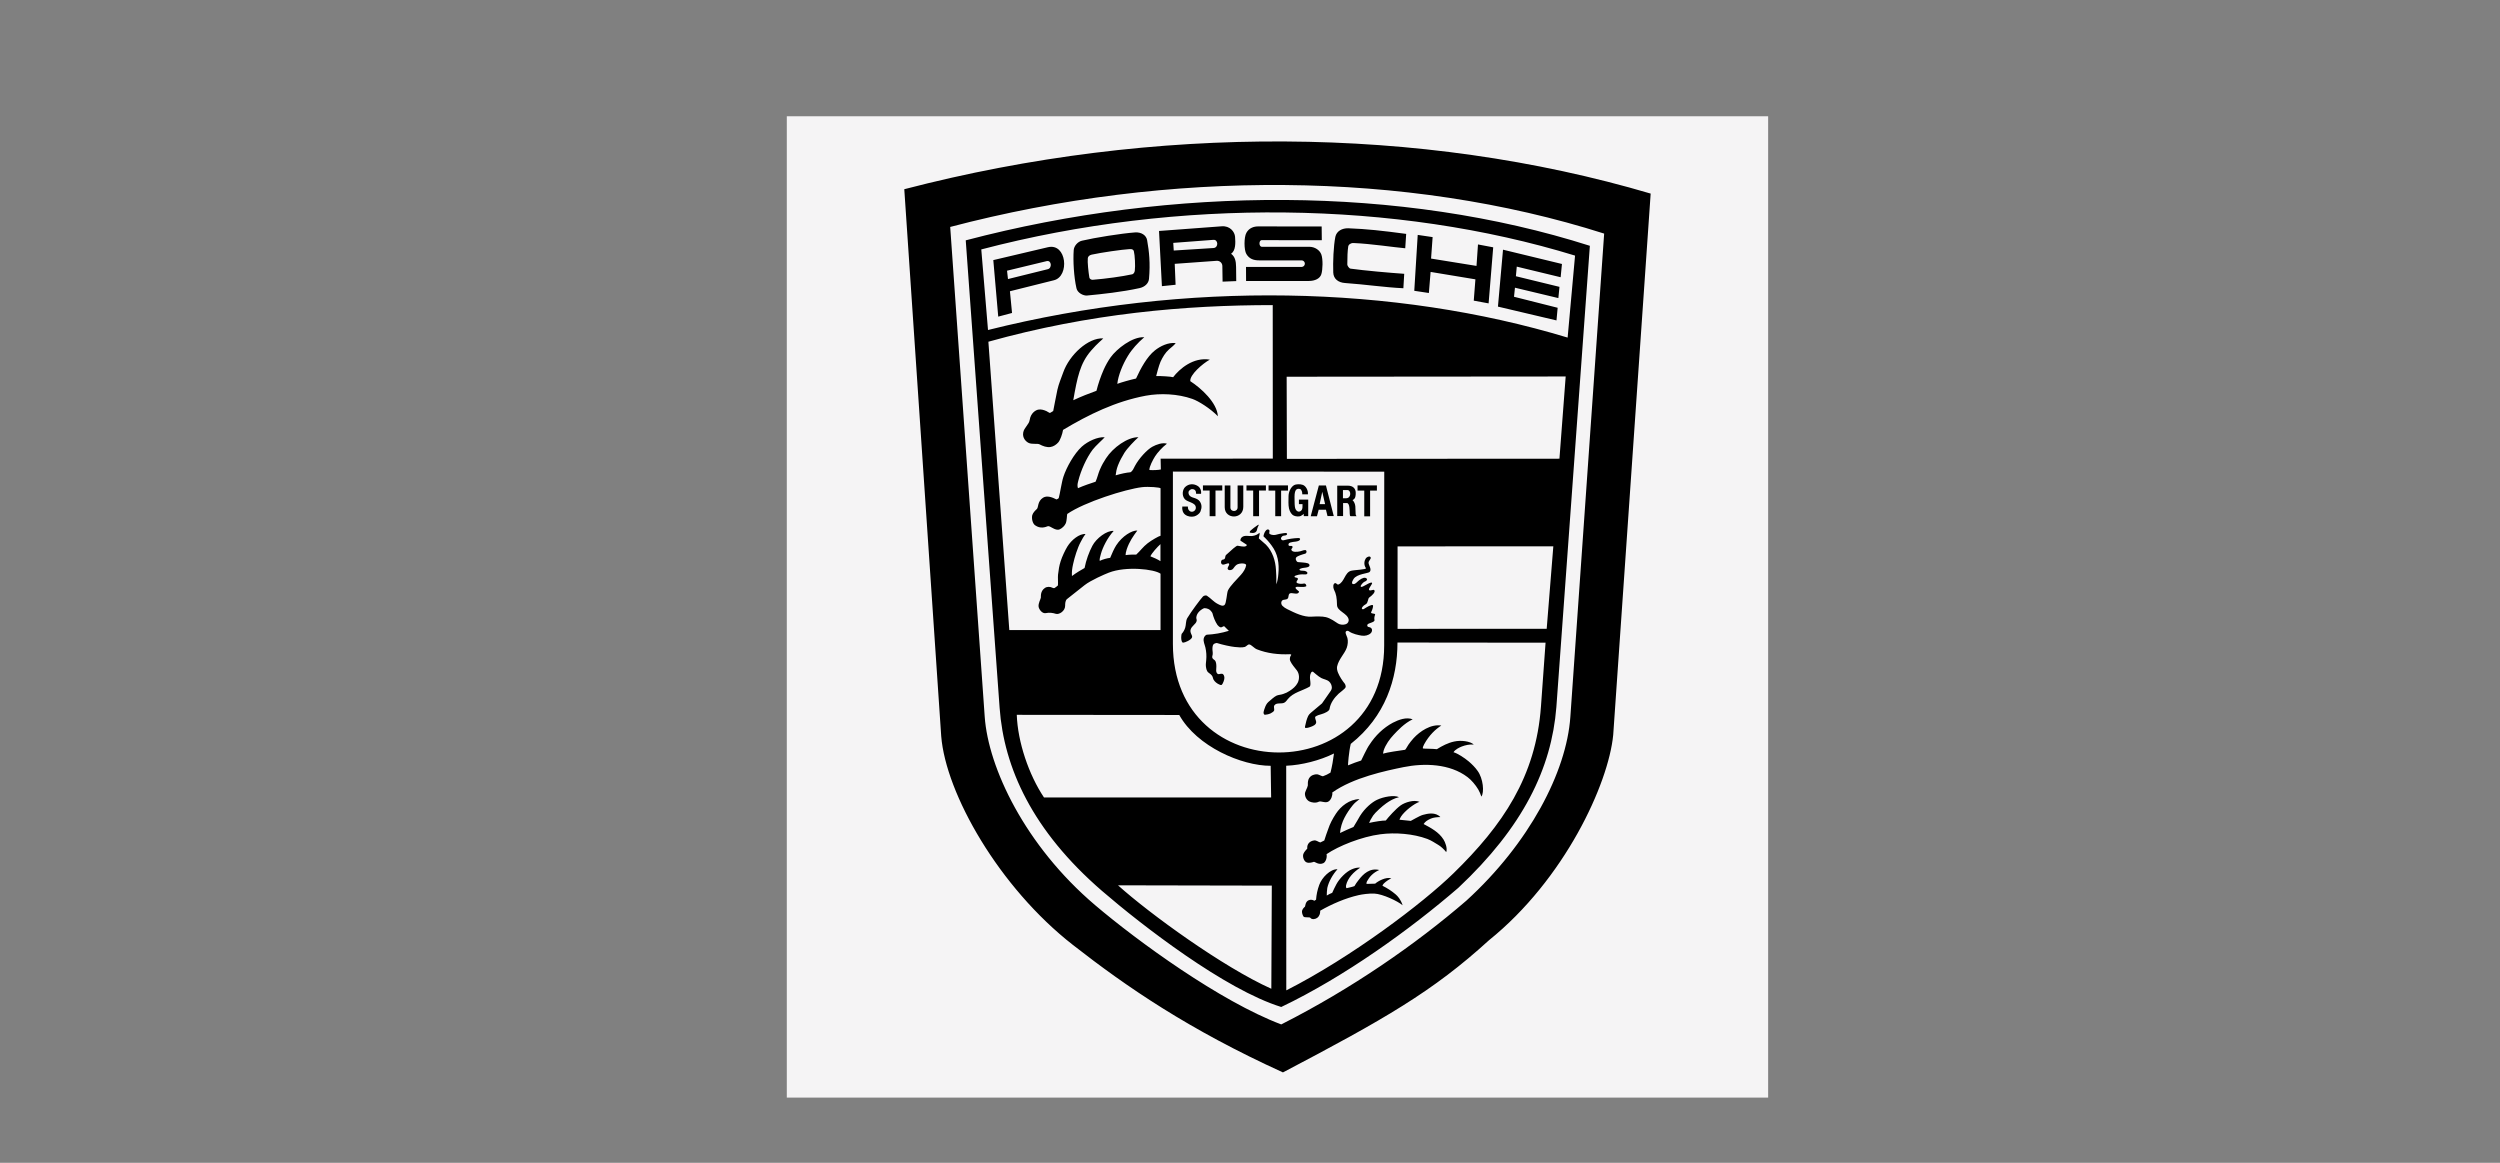<svg xmlns="http://www.w3.org/2000/svg" xmlns:xlink="http://www.w3.org/1999/xlink" width="860" zoomAndPan="magnify" viewBox="0 0 645 300" height="400" preserveAspectRatio="xMidYMid meet" version="1.0"><rect x="0" y="0" width="645" height="300" fill="#808080" stroke="none"/><defs><clipPath id="46d2ea0f5e"><path d="M 202.996 30 L 456.496 30 L 456.496 283.5 L 202.996 283.5 Z M 202.996 30 " clip-rule="nonzero"/></clipPath></defs><g clip-path="url(#46d2ea0f5e)"><path fill="#f5f4f5" d="M 202.996 30 L 456.18 30 L 456.18 283.184 L 202.996 283.184 Z M 202.996 30 " fill-opacity="1" fill-rule="evenodd"/></g><path fill="#000000" d="M 384.137 242.602 C 369.676 255.793 357.227 262.906 331 276.684 C 306.586 265.562 290.652 254.602 276.832 243.809 C 257.738 228.922 244.02 204.75 242.832 189.922 L 233.305 48.816 C 297.844 32.016 366.488 32.398 425.871 49.945 L 416.207 189.621 C 414.977 202.273 403.672 226.867 384.137 242.602 Z M 405.148 184.996 L 413.871 60.266 C 362.766 43.969 301.551 43.727 245.152 58.551 L 254.055 184.914 C 254.98 198.047 264.426 218.133 282.535 233.523 C 293.434 242.789 314.785 258.34 330.559 264.301 C 348.727 255.098 365.242 243.656 378.336 232.355 C 394.574 217.547 404.16 199.137 405.148 184.996 Z M 376.242 229.062 C 363.691 239.898 346.793 252.047 330.559 259.801 C 316.055 255.309 294.621 238.75 284.309 229.848 C 266.32 214.297 259.008 198.023 257.902 182.629 L 249.16 62.008 C 302.859 47.887 361.477 47.887 410.184 63.418 L 401.543 182.43 C 400.293 198.262 392.941 213.387 376.242 229.062 Z M 253.172 64.352 L 254.906 85.141 C 306.168 72.309 359.871 73.602 404.449 87.098 L 406.363 65.945 C 360.172 51.762 304.094 50.996 253.172 64.352 Z M 380.656 72.07 L 369.094 70.156 L 368.648 75.594 L 364.883 75.027 L 365.77 60.605 L 369.617 61.172 L 369.215 66.711 L 380.938 68.605 L 381.32 63.066 L 385.246 63.809 L 384.059 78.273 L 380.23 77.566 Z M 324.855 67.176 C 323.441 67.176 322.316 66.793 321.57 65.543 C 320.926 64.516 320.926 61.172 321.57 60.066 C 322.273 58.777 323.543 58.414 324.594 58.414 L 340.988 58.434 L 341.027 61.977 L 325.52 61.957 C 324.754 61.957 324.734 63.672 325.578 63.672 L 337.805 63.672 C 339.238 63.672 340.504 64.535 340.906 65.664 C 341.352 66.871 341.27 69.613 340.906 70.742 C 340.562 71.867 339.273 72.492 337.664 72.492 L 321.488 72.492 L 321.469 68.867 L 335.871 68.867 C 336.09 68.848 336.277 68.758 336.426 68.598 C 336.578 68.434 336.652 68.242 336.652 68.02 C 336.652 67.801 336.578 67.605 336.426 67.445 C 336.277 67.281 336.09 67.191 335.871 67.176 Z M 315.367 68.617 C 315.363 68.434 315.324 68.258 315.25 68.094 C 315.18 67.926 315.074 67.781 314.941 67.656 C 314.809 67.531 314.656 67.434 314.488 67.371 C 314.316 67.309 314.141 67.277 313.957 67.285 L 303.078 68.07 L 303.301 73.469 L 299.773 73.832 L 299.027 59.59 L 315.227 58.383 C 317.32 58.223 318.551 59.793 318.648 61.102 C 318.77 62.652 318.828 64.648 317.621 65.473 C 318.629 66.219 318.891 67.328 318.91 68.879 L 318.949 72.523 L 315.426 72.664 Z M 313.059 63.992 C 314.445 63.914 314.324 61.758 313.059 61.879 L 302.703 62.664 L 302.824 64.637 Z M 279.137 62.102 C 282.461 61.316 289.27 60.23 292.836 59.965 C 294.465 59.848 295.734 60.691 295.957 61.961 C 296.48 64.883 296.805 67.902 296.441 71.953 C 296.34 73.121 295.332 74.047 294.004 74.332 C 289.434 75.336 284.293 75.883 280.488 76.242 C 279.52 76.344 277.988 75.578 277.727 74.371 C 277.062 71.43 276.82 67.32 277.02 64.5 C 277.102 63.449 278.07 62.344 279.137 62.102 Z M 292.074 70.777 C 292.539 70.676 292.738 70.172 292.781 69.809 C 292.941 68.699 292.801 65.801 292.539 64.832 C 292.457 64.449 292.137 64.207 291.41 64.27 C 289.438 64.391 284.219 65.137 281.641 65.699 C 280.957 65.859 280.695 66.262 280.656 66.625 C 280.535 67.574 280.816 70.172 281.059 71.621 C 281.117 71.965 281.562 72.207 281.902 72.188 C 285.387 71.906 289.496 71.34 292.074 70.777 Z M 349.199 62.703 C 348.43 62.68 347.906 63.145 347.848 63.547 C 347.668 64.738 347.605 66.266 347.605 68.262 C 347.605 68.523 348.047 69.25 348.43 69.309 C 351.898 69.793 358.625 70.398 362.289 70.641 L 362.07 74.367 C 357.254 74.145 352.219 73.379 347 73.016 C 345.289 72.895 344.043 71.969 343.98 70.316 C 343.879 67.598 344.043 63.488 344.523 61.09 C 344.848 59.621 346.254 58.855 347.848 58.895 C 352.66 59.078 356.488 59.5 362.793 60.344 L 362.551 64.055 C 359.492 63.789 353.691 62.883 349.199 62.703 Z M 270.371 63.781 C 275.246 62.637 275.992 71.297 271.922 72.305 L 260.562 75.145 L 261.105 80.746 L 257.543 81.691 L 256.273 67.105 Z M 270.312 69.457 C 271.48 69.195 271.32 67.102 270.07 67.363 L 259.816 69.84 L 260.059 71.996 Z M 390.859 74.227 L 390.617 76.566 L 401.875 79.406 L 401.574 82.668 L 386.469 79.105 L 387.777 64.418 L 402.984 68.105 L 402.645 71.527 L 391.324 68.789 L 391.102 71.266 L 402.344 74.008 L 402.059 76.906 Z M 281.895 116.023 C 280.324 118.121 278.875 121.344 278.188 124.082 C 277.945 125.008 277.945 125.352 278.109 125.953 C 279.598 125.289 281.535 124.645 282.66 124.281 C 283.105 123.297 283.344 122.168 283.727 121.262 C 284.332 119.852 284.715 119.246 285.34 118.262 C 287.133 115.48 290.918 112.742 293.719 112.801 C 292.793 113.605 290.859 115.621 290.094 116.828 C 289.469 117.836 288.887 118.926 288.441 120.055 C 288.059 121.062 287.938 121.805 287.836 122.633 C 289.285 122.207 290.719 121.906 291.645 121.848 C 292.27 121.504 292.469 120.836 292.812 120.215 C 293.879 118.219 295.973 115.984 297.305 115.258 C 298.371 114.676 299.941 114.109 301.07 114.473 C 299.863 115.379 298.594 116.828 298.031 117.695 C 297.445 118.621 296.496 120.418 296.539 121.262 C 297.527 121.344 298.938 121.262 299.5 121.121 L 299.438 118.34 L 328.383 118.32 L 328.363 78.715 C 305.844 78.715 281.168 80.852 255.004 88.164 L 260.402 162.555 L 299.418 162.555 L 299.418 148.012 C 297.848 146.844 290.555 146 286.062 147.75 C 284.977 148.172 281.43 149.707 279.82 150.973 L 275.289 154.559 C 274.844 154.922 274.805 155.707 274.805 156.312 C 274.805 157.641 273.254 158.648 272.387 158.363 C 271.684 158.125 270.715 157.984 269.828 158.184 C 268.883 158.383 268.039 157.195 267.957 156.512 C 267.836 155.664 268.5 154.559 268.539 154.195 C 268.582 153.852 268.359 152.504 269.605 151.68 C 270.172 151.316 270.957 151.336 271.52 151.637 C 271.691 151.738 271.871 151.766 272.062 151.719 C 272.266 151.637 272.809 151.156 272.949 151.035 C 273.012 150.23 272.891 148.961 272.973 148.258 C 273.152 146.887 273.234 146.102 273.656 144.77 C 274.02 143.621 274.805 141.953 275.387 141.004 C 276.438 139.293 278.508 137.641 280.062 137.781 C 279.457 138.586 279.254 139.008 278.812 139.836 C 277.988 141.348 277.223 143.844 276.859 145.535 C 276.617 146.625 276.496 147.473 276.559 148.617 C 277.746 147.73 278.996 147.008 279.82 146.543 C 280.203 144.547 280.988 142.395 281.836 140.805 C 282.84 138.887 285.559 136.812 287.336 136.977 C 285.664 138.789 284.473 141.305 284.031 142.918 C 283.848 143.562 283.629 144.309 283.73 144.711 C 284.395 144.348 285.766 143.984 286.426 143.926 C 286.871 142.816 287.477 141.488 287.98 140.699 C 289.551 138.281 292.027 136.812 293.438 136.875 C 292.332 138.363 291.383 139.715 290.699 141.707 C 290.496 142.293 290.398 142.918 290.398 143.219 C 291.262 143.078 292.613 143.078 293.156 143.078 C 294.164 142.172 294.887 141.082 296.098 140.156 C 297.105 139.371 298.977 138.305 299.422 138.223 L 299.422 125.996 C 299.422 125.734 296.219 125.492 294.625 125.691 C 290.398 126.199 279.82 129.52 275.348 132.602 C 275.25 132.867 275.27 134.336 274.965 135.02 C 274.703 135.645 274.039 136.289 273.395 136.57 C 272.25 137.074 270.918 135.543 270.332 135.766 C 269.73 135.988 268.441 136.512 267.051 135.523 C 266.426 135.082 266.105 133.832 266.324 132.906 C 266.527 132.242 267.09 131.719 267.531 131.297 C 267.938 130.891 267.652 129.34 269.102 128.414 C 270.109 127.77 271.5 128.293 272.57 128.855 C 272.789 128.789 272.984 128.672 273.152 128.516 C 273.293 128.09 273.516 126.805 273.715 125.797 C 273.957 124.707 274.039 124.004 274.363 122.996 C 275.168 120.559 277.102 117.055 279.117 115.223 C 280.707 113.809 283.184 112.684 285.02 112.805 C 284.836 113.082 282.559 115.117 281.895 116.023 Z M 286.551 92.18 C 288.082 90.047 292.109 86.82 295.215 87.004 C 293.52 88.473 292.031 90.105 290.984 91.84 C 289.613 94.074 288.504 96.875 288.262 99.031 C 289.289 98.648 291.707 97.961 293.098 97.66 C 294.328 94.98 295.938 92.02 297.934 90.43 C 299.363 89.281 301.418 88.293 303.332 88.516 C 302.887 89.141 302.164 89.625 301.621 90.125 C 300.633 90.992 299.949 92.16 299.402 93.352 C 299 94.234 298.316 96.895 298.293 97.016 C 299.684 96.996 302.141 97.156 302.668 97.316 C 304.297 95.184 307.863 92.078 312.133 92.785 C 310.281 93.793 306.898 96.73 307.098 98.344 C 309.879 100.137 314.027 103.902 314.211 107.391 C 312.316 105.414 309.195 103.461 307.621 102.918 C 303.855 101.59 299.363 101.406 295.617 102.09 C 287.801 103.562 280.891 106.945 274.266 110.914 C 274.105 111.98 273.52 113.594 273.035 114.137 C 272.555 114.684 271.828 115.203 271.043 115.324 C 270.055 115.488 269.047 115.086 268.203 114.641 C 267.656 114.34 266.23 114.723 265.32 114.238 C 264.699 113.914 263.73 113.008 263.992 111.578 C 264.215 110.312 265.484 109.547 265.664 108.336 C 265.926 106.562 267.215 105.797 267.879 105.68 C 268.605 105.539 269.352 105.781 270.016 106.082 C 270.297 106.223 270.598 106.465 270.859 106.547 C 271.121 106.465 271.504 106.141 271.727 106.043 C 271.789 105.84 272.453 102.152 272.812 100.543 C 273.176 98.93 273.801 97.559 274.324 96.051 C 275.898 91.578 280.75 87.066 284.641 87.309 C 284.438 87.59 283.188 88.496 281.457 90.512 C 278.656 93.793 277.953 97.281 276.902 103.262 C 279.059 102.254 280.934 101.531 282.887 100.824 C 283.352 98.969 283.973 97.16 284.738 95.406 C 285.242 94.273 285.848 93.168 286.551 92.18 Z M 403.945 97.133 L 331.957 97.195 L 332.016 118.387 L 402.336 118.344 Z M 340.223 206.852 C 339.395 207.273 338.371 207.012 337.945 206.828 C 337.219 206.527 336.738 205.781 336.676 204.914 C 336.617 204.23 337.281 203.406 337.422 202.656 C 337.48 202.355 337.16 200.867 338.43 200.102 C 338.672 199.961 339.395 199.695 339.898 199.781 C 340.402 199.879 340.805 200.203 341.309 200.281 C 341.996 200.039 342.648 199.723 343.262 199.336 C 343.668 197.781 343.969 195.992 344.168 194.398 C 340.562 196.191 335.848 197.402 331.84 197.562 L 331.863 255.516 C 348.684 246.973 367.133 232.996 374.988 225.32 C 387.699 212.93 396.258 200.383 397.566 182.293 L 398.754 165.816 L 360.547 165.773 C 360.547 175.121 357.422 184.871 348.496 191.922 C 347.996 193.957 347.754 197.379 347.793 197.461 C 349.023 196.957 350.172 196.516 351.18 196.215 C 351.258 196.094 352.688 192.969 353.336 192.125 C 354.844 189.789 356.879 187.793 359.355 186.461 C 360.906 185.676 362.801 184.953 364.473 185.578 C 362.277 186.625 360.562 188.516 359.535 189.605 C 358.59 190.613 357.48 192.102 356.98 193.633 C 356.91 193.898 356.855 194.168 356.816 194.438 C 357.848 194.117 361.129 193.633 362.496 193.449 C 362.66 193.43 363.082 192.523 363.406 192.082 C 363.805 191.539 364.047 191.195 364.691 190.469 C 366.344 188.676 369.145 186.762 371.863 187.188 C 370.375 188.133 368.738 189.645 367.434 192.02 C 367.25 192.383 367.008 192.887 367.109 193.105 C 367.512 193.188 369.508 193.148 370.715 193.289 C 372.105 192.426 373.578 191.656 375.168 191.316 C 376.961 190.914 379.297 191.234 380.223 192.082 C 379.137 192.02 378.109 192.223 377.121 192.605 C 376.559 192.828 375.43 193.352 375.008 194.074 C 376.074 194.375 377.828 195.523 378.934 196.453 C 379.703 197.098 380.629 198.023 381.211 198.871 C 382.68 200.867 382.984 204.449 382.195 205.52 C 381.977 204.891 381.734 204.27 381.391 203.684 C 380.688 202.496 379.578 201.207 378.629 200.5 C 374.059 197.016 367.473 196.836 362.094 197.922 C 357.48 198.871 349.16 200.602 343.723 204.469 C 343.863 205.152 343.441 206.301 342.816 206.742 C 341.992 207.352 340.828 206.527 340.223 206.852 Z M 349.199 213.363 C 349.801 212.438 350.527 211.09 350.887 210.504 C 352.16 208.469 353.992 206.957 355.238 206.371 C 356.953 205.547 359.711 205.062 360.938 205.668 C 359.59 205.988 358.562 206.613 357.617 207.277 C 356.652 207.945 354.754 209.676 354.273 210.402 C 353.727 211.207 353.367 211.934 353.227 212.316 C 354.754 211.973 356.59 211.691 357.535 211.691 C 358.219 210.824 360.031 208.75 361.383 207.781 C 362.473 207.016 364.789 206.25 366.238 206.875 C 364.848 207.32 362.391 209.254 361.484 210.645 C 361.285 210.965 361.102 211.309 361.059 211.488 C 361.805 211.551 363.215 211.691 363.984 211.789 C 364.062 211.789 366.156 210.504 367.105 210.238 C 368.336 209.895 370.348 209.453 371.617 210.805 C 370.691 210.824 369.824 210.906 369.141 211.207 C 368.152 211.648 367.73 211.973 367.289 212.598 C 369.219 213.625 371.234 214.691 372.422 216.586 C 372.848 217.25 373.488 218.824 373.129 219.848 C 372.523 219.082 371.695 218.336 371.031 217.957 C 370.086 217.41 369.402 216.891 368.25 216.445 C 364.648 215.098 359.934 214.734 356.164 215.238 C 351.293 215.859 345.309 218.277 342.25 220.371 C 342.449 221.32 341.988 222.426 341.441 222.688 C 340.293 223.273 339.188 222.285 338.984 222.348 C 338.684 222.449 337.758 222.77 337.094 222.488 C 336.426 222.227 336.004 221.059 336.266 220.312 C 336.465 219.75 337.273 218.941 337.273 218.941 C 337.152 217.715 337.957 216.969 339.066 216.828 C 339.691 216.77 340.133 217.25 340.637 217.352 C 341.102 217.129 341.422 216.969 341.664 216.848 C 341.945 215.84 342.367 214.812 342.652 213.965 C 343.113 212.539 343.797 211.266 344.664 209.938 C 345.914 208.027 348.133 206.211 350.766 206.172 C 349.961 206.797 349.496 207.141 348.996 207.766 C 348.129 208.852 347.461 209.84 346.859 211.008 C 346.316 212.035 345.809 213.566 345.73 214.914 C 346.871 214.363 348.027 213.848 349.199 213.363 Z M 348.809 224.258 C 349.492 223.977 350.215 223.777 350.941 223.859 C 349.25 224.941 347.699 226.535 347.277 228.43 C 347.234 228.629 347.234 229.031 347.418 229.152 C 347.898 229.031 349.129 228.77 349.453 228.609 C 349.652 228.188 350.152 227.523 350.5 227.078 C 351.707 225.469 353.441 223.859 355.836 224.461 C 354.266 225.168 353.359 226.152 352.672 227.402 C 352.551 227.625 352.473 228.047 352.633 228.047 C 353.035 228.047 354.566 227.984 354.789 227.984 C 355.492 227.363 357.551 226.172 358.961 226.617 C 358.25 226.945 357.613 227.383 357.047 227.926 C 356.906 228.086 356.723 228.289 356.684 228.527 C 357.93 229.152 359.039 229.859 360.07 230.746 C 360.613 231.207 361.398 232.074 361.879 233.566 C 360.672 232.52 356.723 230.641 354.57 230.543 C 353.156 230.484 351.41 230.746 350.52 230.945 C 347.117 231.715 343.613 233.246 340.609 234.957 C 340.633 235.539 340.527 236.242 339.867 236.789 C 339.422 237.152 338.457 237.332 338.09 236.809 C 337.891 236.527 336.582 236.832 336.301 236.469 C 336.301 236.469 335.957 235.945 335.914 235.32 C 335.879 234.652 336.32 234.254 336.684 233.906 C 336.781 233.785 336.762 232.66 337.609 232.277 C 338.133 232.035 338.656 232.117 339.102 232.398 C 339.281 232.297 339.422 232.199 339.543 232.117 C 339.645 230.809 339.887 229.598 340.371 228.289 C 341.035 226.434 343.211 224.18 345.082 224.262 C 343.812 225.629 342.785 227.523 342.441 229.098 C 342.344 229.602 342.305 230.586 342.305 231.047 C 342.754 230.773 343.223 230.539 343.711 230.348 C 343.914 229.859 344.5 228.652 344.801 228.109 C 345.562 226.695 347.277 224.883 348.809 224.258 Z M 262.328 184.426 C 262.57 191.434 265.43 199.895 269.355 205.754 L 327.953 205.754 L 327.832 197.578 C 320.301 197.578 308.797 192.602 304.246 184.465 Z M 302.609 166.145 C 302.609 203.41 357.117 203.41 357.117 166.527 L 357.137 121.688 L 302.609 121.664 Z M 320.172 148.285 C 320.816 147.578 321.379 146.652 321.5 145.867 C 321.602 145.223 319.789 145.262 319.125 145.668 C 318.762 145.887 318.418 146.332 318.137 146.734 C 317.934 147.035 317.211 147.277 316.848 146.938 C 316.465 146.574 317.148 145.949 317.129 145.566 C 317.129 144.922 315.898 145.887 315.336 145.625 C 314.953 145.445 314.934 144.859 315.195 144.52 C 315.336 144.336 315.738 144.418 315.922 144.219 C 316.102 144.016 316.102 143.715 316.164 143.453 C 316.242 143.148 316.566 143.008 316.766 142.785 C 317.531 142.043 318.98 140.773 319.266 140.793 C 319.93 140.855 320.875 141.195 321.461 140.895 C 321.582 140.832 321.801 140.633 321.602 140.512 L 320.027 139.48 C 320.016 139.137 320.137 138.848 320.391 138.613 C 321.117 137.969 322.246 138.414 323.191 138.27 C 323.855 138.172 324.48 137.91 324.965 137.445 C 325.086 137.93 324.781 138.414 324.781 138.918 C 325.387 139.48 326.012 139.965 326.598 140.508 C 328.328 142.238 329.074 144.758 329.195 146.973 C 329.297 148 329.297 149.047 329.297 150.762 C 329.578 150.035 329.758 148.969 329.82 148.039 C 330.082 145.301 329.66 142.863 328.109 140.789 C 327.477 139.91 326.766 139.105 325.973 138.371 C 326.055 137.566 326.738 136.195 327.383 136.699 C 327.805 137.023 327.184 137.504 327.625 137.789 C 328.109 138.09 328.812 138.051 329.117 137.988 C 329.82 137.809 330.504 137.625 331.148 137.566 C 331.453 137.547 331.953 137.402 332.059 137.707 C 332.137 137.906 331.918 138.051 331.691 138.129 C 331.43 138.211 331.027 138.148 330.809 138.371 C 330.625 138.551 330.445 138.754 330.504 139.016 C 330.586 139.316 330.91 139.48 331.23 139.379 C 332.449 139.043 333.691 138.852 334.957 138.812 C 335.625 138.812 335.48 139.297 335.16 139.477 C 334.938 139.598 334.594 139.699 334.375 139.723 C 333.188 139.859 332.297 139.941 332.438 140.625 C 332.539 141.09 333.285 140.645 333.445 140.988 C 333.629 141.352 333.125 141.551 333.164 141.797 C 333.285 142.562 334.758 142.398 335.441 142.238 C 335.945 142.117 336.75 141.715 336.992 142.035 C 337.215 142.316 337.031 142.762 336.75 142.844 C 336.023 143.043 334.777 143.406 334.43 143.809 C 334.109 144.191 334.492 144.977 334.875 145.02 C 335.742 145.117 336.691 145.117 337.375 145.32 C 337.633 145.402 337.855 145.582 337.855 145.863 C 337.855 146.164 337.555 146.266 337.312 146.348 C 336.848 146.488 336.062 146.488 335.641 146.668 C 335.5 146.73 335.219 146.832 335.258 146.992 C 335.379 147.293 335.984 147.211 336.488 147.273 C 336.77 147.293 337.312 147.516 337.312 147.816 C 337.312 148.141 337.031 148.242 336.527 148.199 C 335.742 148.141 335.016 148.242 334.676 148.383 C 334.574 148.422 333.969 148.504 333.988 148.785 C 334.031 149.129 334.676 148.906 334.836 149.25 C 334.977 149.574 334.535 149.754 334.496 150.156 C 334.496 150.316 334.574 150.398 334.734 150.457 C 335.258 150.68 335.863 150.656 336.391 150.559 C 336.934 150.457 337.133 151.184 336.992 151.266 C 336.289 151.645 334.715 151.246 334.355 151.465 C 333.852 151.785 335.199 152.512 335.16 152.672 C 335.117 152.855 334.957 153.035 334.836 153.078 C 334.152 153.34 333.266 152.832 332.762 153.117 C 332.34 153.379 332.52 154.043 332.258 154.387 C 331.934 154.809 331.211 154.629 330.887 154.871 C 330.469 155.172 330.445 155.898 330.91 156.34 C 331.273 156.684 331.613 156.922 332.078 157.145 C 334.172 158.191 336.348 159.238 338.383 159.098 C 339.43 159.039 341.145 158.98 342.09 159.223 C 343.32 159.523 344.566 160.469 345.211 160.875 C 345.734 161.195 346.582 161.277 347.246 161.031 C 347.727 160.875 348.051 160.309 347.953 159.824 C 347.648 158.211 344.988 157.711 344.949 156.098 C 344.91 154.246 344.746 153.238 344.145 152.07 C 343.922 151.625 343.883 150.602 344.406 150.461 C 344.828 150.359 344.973 150.941 345.312 150.801 C 346.863 150.199 346.926 147.738 348.535 147.273 C 349.48 147.016 352.664 146.973 352.402 146.57 C 351.738 145.621 352.039 144.535 352.402 144.031 C 352.645 143.711 353.305 143.387 353.57 143.711 C 353.934 144.133 353.023 144.637 353.086 145.262 C 353.145 145.848 353.996 146.973 353.348 147.578 C 352.965 147.941 350.086 148.062 349.238 149.352 C 348.715 150.137 348.656 150.762 349.277 150.699 C 349.781 150.641 350.207 150.035 350.672 149.691 C 351.496 149.09 352.16 148.848 352.625 149.289 C 352.867 149.512 352.543 149.934 352.098 150.055 C 351.738 150.176 350.852 151.125 351.094 151.367 C 351.453 151.746 353.469 149.996 353.973 150.359 C 354.234 150.559 352.984 151.848 353.207 152.191 C 353.469 152.613 354.316 151.949 354.578 152.273 C 354.957 152.754 353.91 153.703 353.305 154.125 C 352.844 154.426 353.023 155.555 352.359 155.898 C 351.617 156.262 351.273 156.902 351.352 157.004 C 351.434 157.164 351.613 157.289 351.898 157.105 C 352.723 156.582 353.75 155.957 354.172 156.117 C 354.414 156.219 354.07 157.367 353.77 157.91 C 353.465 158.453 355 158.152 354.773 158.617 C 354.617 158.961 354.512 159.484 354.617 159.965 C 354.738 160.59 352.965 160.73 352.801 161.152 C 352.621 161.637 352.984 161.758 353.164 161.777 C 354.234 161.941 354.094 162.926 353.668 163.348 C 353.105 163.914 352.137 164.133 351.289 163.992 C 350.562 163.871 348.934 163.57 347.969 162.844 C 347.668 162.625 347.223 162.785 347.164 163.086 C 347.102 163.43 347.465 164.055 347.625 164.578 C 347.848 165.363 347.727 166.352 347.465 167.117 C 346.902 168.707 345.391 170.039 344.969 171.953 C 344.867 172.453 345.008 173.078 345.211 173.562 C 345.652 174.613 346.297 175.598 347.02 176.484 C 347.125 176.77 347.266 177.09 347.145 177.352 C 346.984 177.754 345.734 178.621 345.371 178.965 C 344.223 180.031 343.234 181.422 343.016 182.934 C 342.934 183.477 341.766 184.02 340.98 184.242 C 340.398 184.402 339.793 184.562 339.309 184.945 C 339.25 185.387 339.508 185.773 339.57 186.215 C 339.672 186.98 338.703 187.363 337.957 187.605 C 337.617 187.727 337.25 187.828 336.848 187.828 C 336.707 187.828 336.668 187.582 336.688 187.465 C 336.91 186.418 337.109 185.57 337.512 184.707 C 337.676 184.383 337.938 184.121 338.199 183.898 L 341.078 181.48 L 343.336 178.238 C 343.535 177.938 343.617 177.672 343.617 177.453 C 343.617 176.824 343.355 176.246 342.914 175.84 C 342.348 175.336 341.523 175.258 340.898 174.934 C 340.094 174.531 338.922 173.406 338.762 173.32 C 338.32 173.102 338.059 173.906 337.996 174.367 C 337.898 175.074 338.117 175.738 338.098 176.445 C 338.098 176.766 338.059 176.945 337.898 177.148 C 336.004 178.238 333.648 178.641 332.258 180.371 C 332.016 180.672 331.793 180.996 331.473 181.219 C 330.684 181.762 329.379 181.137 328.793 181.984 C 328.531 182.367 328.832 182.871 328.73 183.293 C 328.672 183.535 328.207 183.859 327.844 184.039 C 327.359 184.262 326.84 184.383 326.312 184.422 C 325.73 184.141 326.094 183.312 326.293 182.73 C 326.492 182.125 326.777 181.52 327.238 181.117 C 327.926 180.512 328.789 179.746 329.336 179.484 C 329.797 179.262 330.5 179.262 331.066 179.043 C 331.664 178.859 332.223 178.59 332.738 178.238 C 333.562 177.715 334.328 177.07 334.793 176.184 C 335.316 175.172 335.254 173.828 334.59 172.961 C 333.984 172.176 333.281 171.406 332.879 170.523 C 332.656 170.039 332.816 169.375 333.16 168.93 C 333.141 168.914 332.898 168.75 332.758 168.789 C 329.875 168.914 326.957 168.59 324.277 167.523 C 323.57 167.242 322.848 166.332 322.344 166.273 C 321.879 166.211 321.598 166.797 321.133 166.918 C 320.391 167.121 319.422 167 318.555 166.918 C 317.547 166.816 315.453 166.375 313.941 165.891 C 313.699 165.93 313.438 165.973 313.219 166.113 C 312.895 166.332 312.832 166.816 312.812 167.219 C 312.773 167.766 312.934 168.266 312.875 168.832 C 312.852 169.113 312.691 169.418 312.773 169.68 C 312.855 170 313.176 170.141 313.398 170.344 C 313.762 170.684 313.82 171.391 313.82 171.957 C 313.82 172.578 313.598 173.406 314.121 173.832 C 314.445 174.09 314.887 173.75 315.293 173.832 C 315.734 173.91 315.875 174.457 315.895 174.879 C 315.918 175.359 315.512 176.387 315.25 176.652 C 315.07 176.832 314.766 176.691 314.547 176.59 C 313.961 176.328 313.418 175.906 313.094 175.34 C 312.953 175.098 312.953 174.797 312.812 174.535 C 312.59 174.09 312.188 173.832 311.785 173.527 C 311.301 173.164 311.203 172.5 311.121 171.918 C 311.062 171.371 311.16 170.848 311.203 170.305 C 311.309 169.219 311.238 168.145 311 167.082 C 310.82 166.277 310.375 165.469 310.578 164.664 C 310.68 164.281 310.941 163.918 311.305 163.758 C 313.258 163.664 315.172 163.332 317.043 162.75 L 315.836 161.562 C 315.531 161.562 315.293 161.863 314.988 161.863 C 314.668 161.863 314.223 161.402 314.102 161.238 C 313.477 160.312 313.074 159.242 312.793 158.156 C 312.531 157.73 312.211 157.309 311.727 157.109 C 311.387 156.961 311.031 156.895 310.66 156.906 C 309.652 157.352 308.727 158.215 308.645 159.324 C 308.625 159.609 308.785 159.848 308.746 160.129 C 308.688 160.613 308.32 160.934 307.98 161.281 C 307.637 161.621 307.316 161.965 307.176 162.449 C 307.051 162.852 307.195 163.273 307.375 163.656 C 307.496 163.918 307.637 164.18 307.535 164.461 C 307.293 165.125 305.703 165.809 305.238 165.809 C 305.078 165.809 304.938 165.59 304.875 165.406 C 304.695 164.801 304.734 164.156 304.855 163.555 C 305.289 163.086 305.598 162.551 305.781 161.941 C 306.027 161.137 305.902 160.27 306.289 159.523 C 307.293 157.812 309.871 154.387 310.375 153.883 C 310.598 153.664 311.141 153.543 311.363 153.684 C 312.449 154.391 313.094 155.254 314.141 155.797 C 314.707 156.082 315.41 156.504 315.914 156.102 C 316.418 155.699 316.5 153 316.82 152.312 C 317.41 151.125 319.043 149.555 320.172 148.285 Z M 340.223 131.504 L 339.777 133.195 L 338.164 133.195 L 340.262 125.258 L 342.094 125.258 L 344.109 133.137 L 342.496 133.137 L 342.094 131.504 Z M 341.871 130.062 L 341.145 126.879 L 340.461 130.062 Z M 335.988 127.543 C 336.008 127.016 335.848 126.332 335.426 126.172 C 334.98 126.008 334.52 126.152 334.316 126.453 C 333.973 127.016 333.973 127.781 333.996 128.949 C 333.996 129.656 334.016 130.641 334.156 131.105 C 334.496 132.176 335.406 132.234 335.848 131.57 C 336.07 131.246 336.07 130.621 336.047 130.059 L 335.121 130.059 L 335.121 128.891 L 337.52 128.891 L 337.52 133.16 L 336.371 133.16 L 336.371 132.578 C 336.352 132.617 335.848 133 335.605 133.121 C 335.203 133.301 334.438 133.301 333.812 133.039 C 333.289 132.82 332.785 132.113 332.566 131.207 C 332.344 130.262 332.441 129.031 332.441 127.984 C 332.461 126.875 333.047 125.648 333.852 125.184 C 334.418 124.863 335.465 124.863 336.129 125.102 C 336.934 125.387 337.559 126.555 337.438 127.543 Z M 309.004 125.379 C 309.648 125.781 309.988 126.527 309.871 127.395 L 308.602 127.395 C 308.602 126.59 308.262 126.207 307.574 126.188 C 307.152 126.168 306.629 126.648 306.629 127.012 C 306.605 128.078 307.555 128.301 308.199 128.5 C 308.684 128.645 309.266 128.945 309.547 129.367 C 310.07 130.133 310.133 130.938 309.711 131.988 C 309.508 132.492 308.742 133.094 308.098 133.238 C 307.375 133.398 306.488 133.316 305.762 132.773 C 305.176 132.332 304.914 131.465 305.035 130.68 L 306.465 130.68 C 306.465 131.062 306.527 131.344 306.688 131.586 C 306.809 131.746 307.031 132.008 307.414 132.027 C 307.566 132.039 307.715 132.016 307.859 131.961 C 308.004 131.906 308.129 131.824 308.234 131.711 C 308.344 131.602 308.422 131.473 308.473 131.328 C 308.52 131.18 308.539 131.031 308.52 130.879 C 308.441 129.648 306.387 129.57 305.68 128.785 C 304.832 127.816 305.098 126.266 305.781 125.641 C 306.73 124.754 308.02 124.754 309.004 125.379 Z M 349.676 130.633 C 349.699 130.934 349.719 132.004 349.758 132.688 C 349.777 132.887 349.98 133.152 349.98 133.172 L 348.469 133.172 C 348.27 133.172 348.246 132.809 348.23 132.508 C 348.188 131.703 348.266 129.789 347.484 129.789 L 346.516 129.789 L 346.516 133.152 L 345.004 133.152 L 345.004 125.297 L 347.723 125.297 C 349.094 125.297 349.777 126.082 349.777 127.148 C 349.777 127.855 349.758 128.68 348.953 129.023 C 349.375 129.426 349.617 130.027 349.676 130.633 Z M 347.605 126.43 L 346.48 126.43 L 346.48 128.547 L 347.305 128.547 C 348.672 128.547 348.652 126.43 347.605 126.43 Z M 313.598 133.184 L 312.086 133.184 L 312.086 126.559 L 310.355 126.559 L 310.355 125.227 L 315.348 125.227 L 315.348 126.559 L 313.598 126.559 Z M 323.32 133.184 L 323.32 126.559 L 321.59 126.559 L 321.59 125.227 L 326.605 125.227 L 326.605 126.559 L 324.832 126.559 L 324.832 133.184 Z M 327.285 125.23 L 332.301 125.23 L 332.301 126.578 L 330.527 126.578 L 330.527 133.184 L 329.016 133.184 L 329.016 126.578 L 327.285 126.578 Z M 353.488 126.578 L 353.488 133.207 L 351.98 133.207 L 351.98 126.578 L 350.246 126.578 L 350.246 125.23 L 355.242 125.23 L 355.242 126.578 Z M 319.301 130.902 L 319.301 125.242 L 320.77 125.242 L 320.77 130.762 C 320.77 134.066 315.977 134.066 315.977 130.863 L 315.977 125.242 L 317.445 125.242 L 317.445 130.922 C 317.445 132.152 319.301 132.152 319.301 130.902 Z M 322.691 136.848 C 323.137 136.465 323.758 135.941 324.484 135.477 C 325.129 135.055 324.402 136.023 324.363 136.426 C 324.242 137.512 323.414 137.633 322.508 137.434 C 322.352 137.391 322.41 137.086 322.691 136.848 Z M 360.574 162.242 L 399.047 162.223 L 400.758 140.949 L 360.574 140.969 Z M 328.125 228.492 L 288.445 228.41 C 296.621 235.766 315.559 249.52 328.004 255.102 Z M 299.398 140.387 C 298.633 141.074 297.102 142.766 296.801 143.531 C 297.465 143.773 298.773 144.355 299.398 144.781 Z M 299.398 140.387 " fill-opacity="1" fill-rule="evenodd"/></svg>